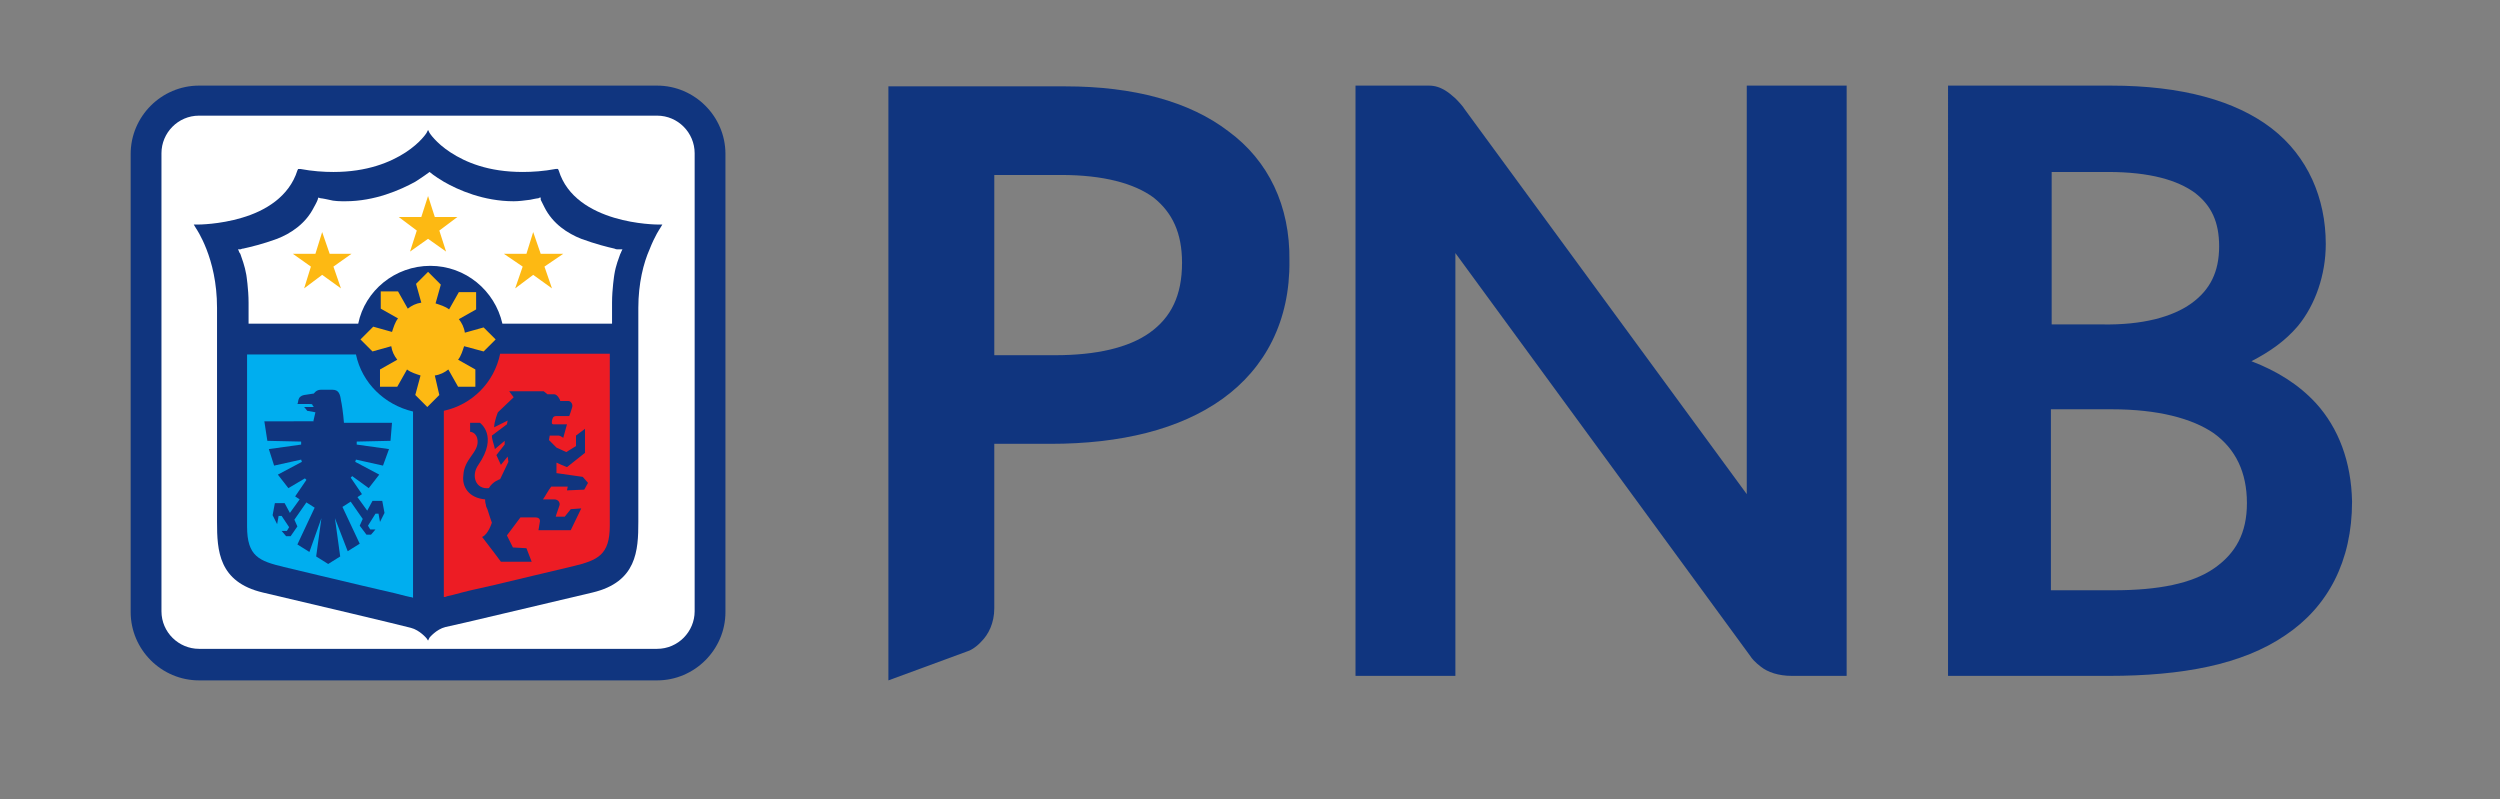 <?xml version="1.0" encoding="utf-8"?>
<!-- Generator: Adobe Illustrator 23.1.1, SVG Export Plug-In . SVG Version: 6.00 Build 0)  -->
<svg version="1.1" id="Layer_1" xmlns="http://www.w3.org/2000/svg" xmlns:xlink="http://www.w3.org/1999/xlink" x="0px" y="0px"
	 viewBox="0 0 332.9 106.4" style="enable-background:new 0 0 332.9 106.4;" xml:space="preserve">
<rect x="0" y="0" width="332.9" height="106.4" fill="#808080" stroke="none"/>
<style type="text/css">
	.st0{fill:#10357F;}
	.st1{fill:#FFFFFF;}
	.st2{fill:#00AEEF;}
	.st3{fill:#ED1C24;}
	.st4{fill:#FDB913;}
</style>
<g>
	<path class="st0" d="M87.5,11.4c5,0,9.1,4.1,9.1,9.1v61c0,5-4.1,9.1-9.1,9.1h-61c-5,0-9.1-4.1-9.1-9.1v-61c0-5,4.1-9.1,9.1-9.1
		H87.5"/>
	<path class="st1" d="M87.5,15.4h-61c-2.8,0-5,2.3-5,5v61c0,2.8,2.3,5,5,5h61c2.8,0,5-2.3,5-5v-61C92.5,17.7,90.3,15.4,87.5,15.4"/>
	<path class="st0" d="M57,17.3l0.2,0.4c0,0,0.8,1.3,2.8,2.6c2,1.3,5,2.6,9.6,2.6c1.3,0,2.8-0.1,4.4-0.4l0.3,0l0.1,0.2
		c1.1,3.6,4.4,5.4,7.4,6.3c3,0.9,5.8,0.9,5.8,0.9h0.6l-0.3,0.5c0,0-0.7,1-1.4,2.8C85.7,35,85,37.7,85,41v27.9c0,0.2,0,0.4,0,0.6
		c0,3.8-0.2,8-6.1,9.4c-6,1.4-18.5,4.4-19.6,4.6c-1.2,0.3-2.1,1.4-2.1,1.4L57,85.3l-0.2-0.3c0,0-0.9-1.1-2.1-1.4
		C53.6,83.3,41,80.3,35,78.9c-5.9-1.4-6.1-5.6-6.1-9.4c0-0.2,0-0.4,0-0.6V41c0-3.4-0.7-6-1.4-7.8c-0.7-1.8-1.4-2.8-1.4-2.8l-0.3-0.5
		h0.6c0,0,2.8,0,5.8-0.9c3.1-0.9,6.3-2.8,7.4-6.3l0.1-0.2l0.3,0c1.6,0.3,3.1,0.4,4.4,0.4c4.5,0,7.6-1.3,9.6-2.6
		c2-1.3,2.8-2.6,2.8-2.6L57,17.3z"/>
	<path class="st1" d="M82.2,33.2c-0.1,0-0.2,0-0.4-0.1c-0.9-0.2-2.5-0.6-4.4-1.3c-1.8-0.7-3.8-2-4.9-4.2c0,0-0.3-0.6-0.5-1
		C72,26.4,72,26.3,72,26.3s-0.2,0-0.3,0.1c-0.2,0-1.1,0.2-1.1,0.2c-0.8,0.1-1.5,0.2-2.2,0.2c-4,0-7.4-1.5-9.3-2.6
		c-1.2-0.7-1.9-1.3-1.9-1.3s-0.8,0.6-1.9,1.3c-2,1.1-5.4,2.6-9.3,2.6c-0.7,0-1.5,0-2.2-0.2c0,0-0.9-0.2-1.1-0.2
		c-0.1,0-0.3-0.1-0.3-0.1s-0.1,0.2-0.1,0.3c-0.1,0.3-0.5,1-0.5,1c-1.1,2.2-3.1,3.5-4.9,4.2c-1.9,0.7-3.6,1.1-4.5,1.3
		c-0.2,0-0.3,0.1-0.4,0.1c-0.1,0-0.3,0-0.3,0s0,0.1,0.1,0.2c0,0.1,0.1,0.3,0.2,0.4c0.2,0.6,0.6,1.6,0.8,2.8c0,0,0.3,1.9,0.3,3.7v2.8
		h14.6c0.9-4.4,4.9-7.7,9.6-7.7c4.7,0,8.6,3.3,9.6,7.7h14.6v-2.8c0-1.8,0.3-3.7,0.3-3.7c0.2-1.3,0.6-2.2,0.8-2.8
		c0.1-0.1,0.1-0.3,0.2-0.4c0-0.1,0.1-0.2,0.1-0.2S82.3,33.2,82.2,33.2"/>
	<path class="st2" d="M47.4,47.2H32.9v19c0,0.5,0,3.3,0,3.9c0,4,1.6,4.6,4.9,5.4c2.4,0.6,7.2,1.7,10.5,2.5c1.6,0.4,3.1,0.7,4.3,1
		c1.1,0.3,2,0.5,2,0.5c0,0,0.2,0,0.4,0.1l0-24.8C51.2,53.9,48.2,51,47.4,47.2"/>
	<path class="st3" d="M59.1,54.7v24.8c0.3,0,0.4-0.1,0.4-0.1c0.1,0,0.9-0.2,2-0.5c1.1-0.3,2.6-0.6,4.3-1c3.3-0.8,8-1.9,10.5-2.5
		c3.3-0.8,4.9-1.5,4.9-5.4c0-0.6,0-3.3,0-3.9v-19H66.6C65.8,51,62.8,53.9,59.1,54.7"/>
	<path class="st4" d="M64.4,46.8l1.6-1.6l-1.6-1.6l-2.5,0.7c-0.1-0.7-0.4-1.3-0.8-1.8l2.3-1.3v-2.3h-2.3l-1.3,2.3
		c-0.5-0.4-1.2-0.6-1.8-0.8l0.7-2.5L57,36.2l-1.6,1.6l0.7,2.5c-0.7,0.1-1.3,0.4-1.8,0.8l-1.3-2.3h-2.3v2.3l2.3,1.3
		c-0.4,0.5-0.6,1.2-0.8,1.8l-2.5-0.7L48,45.2l1.6,1.6l2.5-0.7c0.1,0.7,0.4,1.3,0.8,1.8l-2.3,1.3v2.3h2.3l1.3-2.3
		c0.5,0.4,1.2,0.6,1.8,0.8l-0.7,2.6l1.6,1.6l1.6-1.6L57.9,50c0.7-0.1,1.3-0.4,1.8-0.8l1.3,2.3h2.3v-2.3l-2.3-1.3
		c0.4-0.5,0.6-1.2,0.8-1.8L64.4,46.8z"/>
	<path class="st0" d="M41.7,56.2l0.3-1.3l-1.1-0.2c0,0-0.2-0.3-0.4-0.5h1.3c0,0-0.2-0.2-0.2-0.3c0-0.1-0.2-0.1-0.4-0.1h-1.6
		c0.1-0.1,0.1-0.6,0.2-0.7c0-0.1,0.2-0.4,0.7-0.5c0.7-0.1,1.3-0.2,1.3-0.2s0.3-0.5,0.9-0.5h1.6c0.8,0,1,0.6,1.1,1.4
		c0.1,0.4,0.3,1.7,0.4,3h6.4L52,58.7l-4.5,0.1l0,0.4l4.3,0.6L51,62l-3.6-0.8l-0.1,0.3l3.2,1.7L49.1,65l-2.2-1.6l-0.2,0.2l1.5,2.2
		l-0.6,0.4l1.3,1.8l0.7-1.3l1.3,0l0.3,1.6l-0.6,1.2l-0.2-1.1l-0.4,0L49,70l0.3,0.5l0.7,0l-0.6,0.7h-0.6L47.9,70l0.4-0.9l-1.6-2.3
		l-1.1,0.7l2.3,4.9l-1.6,1L44.6,69l0.7,5.1l-1.6,1l-1.6-1l0.7-5.1l-1.6,4.5l-1.6-1l2.3-4.9l-1.1-0.7l-1.6,2.3l0.4,0.9l-0.9,1.3h-0.6
		l-0.6-0.7l0.7,0l0.3-0.5l-1-1.5l-0.4,0l-0.2,1.1l-0.6-1.2l0.3-1.6l1.3,0l0.7,1.3l1.3-1.8l-0.6-0.4l1.5-2.2l-0.2-0.2L38.4,65
		L37,63.2l3.2-1.7l-0.1-0.3L36.5,62l-0.7-2.2l4.3-0.6l0-0.4l-4.5-0.1l-0.4-2.6H41.7z"/>
	<path class="st0" d="M77.8,65.2l0.5-0.9l-0.7-0.8l-3.5-0.5c0-0.4,0-0.9,0-1.4c0.4,0.2,0.9,0.4,1.4,0.6c0.9-0.7,2.4-1.9,2.4-1.9
		l0-3.2L76.7,58l0,1.4l-1.3,0.8c0,0-0.4-0.2-1.3-0.6c-0.4-0.4-1-1-1-1l0.1-0.6c0,0,1,0,1.2,0c0.2,0,0.6,0.3,0.6,0.3l0.5-1.8h-1.8
		c-0.3,0-0.2-0.3-0.2-0.5c0.1-0.3,0.1-0.6,0.6-0.6h1.7c0,0,0.3-0.8,0.4-1.2c0.1-0.4-0.2-0.8-0.5-0.8c-0.3,0-0.7,0-1.1,0
		c0-0.2-0.4-0.9-0.8-0.9h-0.9l-0.5-0.4l-4.6,0l0.6,0.8l-2.1,2c0,0-0.5,1.2-0.5,2l1.8-0.9l-0.1,0.5L65.5,58c0,0.6,0.3,1.2,0.4,1.8
		l1.3-1.1l0,0.5l-1.1,1.4l0.6,1.3l0.9-1.1l0.1,0.7l-1.1,2.3c0,0-1,0.3-1.5,1.2c-1.8,0.2-2.4-1.7-1.4-3.1c2.7-3.9,0.2-5.6,0.2-5.6
		h-1.3v1.2c0,0,0.9,0,1,1.2c0.1,1.6-1.8,2.4-1.9,4.6c-0.2,1.5,0.7,3,2.9,3.2c0,0.2,0,0.4,0.1,0.7c0,0.2,0.1,0.4,0.2,0.6
		c0.2,0.7,0.6,1.8,0.6,1.8s-0.5,1.6-1.3,1.9c1.1,1.4,2.5,3.3,2.5,3.3l4.1,0L70.1,73l-1.8-0.1l-0.8-1.6l1.8-2.4c0.1,0,0.1,0,0.2,0
		c0.5,0,1.4,0,1.8,0c0.6,0,0.6,0.4,0.6,0.5c-0.1,0.7-0.2,1.2-0.2,1.2h4.3l1.4-2.9L76,67.8l-0.8,1l-1.2,0c0,0,0.1-0.4,0.5-1.5
		c0.1-0.3-0.1-0.8-0.7-0.8c-0.2,0-0.9,0-1.5,0c0.3-0.4,0.7-1.2,1.1-1.7l2.2,0l-0.1,0.5L77.8,65.2z"/>
	<polygon class="st4" points="57,31.8 59.4,33.5 58.5,30.7 60.9,28.9 57.9,28.9 57,26.1 56.1,28.9 53.1,28.9 55.5,30.7 54.6,33.5 	
		"/>
	<polygon class="st4" points="42.9,36.6 45.4,38.4 44.4,35.5 46.8,33.8 43.9,33.8 42.9,30.9 42,33.8 39,33.8 41.4,35.5 40.5,38.4 	
		"/>
	<polygon class="st4" points="71,36.6 68.6,38.4 69.6,35.5 67.1,33.8 70.1,33.8 71,30.9 72,33.8 75,33.8 72.5,35.5 73.5,38.4 	"/>
	<path class="st0" d="M308.4,53.7c-2.3-2.5-5.2-4.3-8.6-5.6c2.5-1.3,4.5-2.7,6.2-4.7c2.3-2.8,3.7-6.8,3.7-10.9
		c0-6.1-2.4-11.7-7.2-15.4c-4.8-3.7-12-5.7-21.4-5.7h-21.7V90h21.4c9.8,0,17.8-1.5,23.5-5.4c5.7-3.8,8.9-9.9,8.9-17.8
		C313.1,61.5,311.4,57,308.4,53.7 M291.8,40.4c-2.5,1.8-6.5,2.9-11.9,2.8l-6.7,0V22.9l7.5,0c5.6,0,9.3,1.1,11.6,2.8
		c2.2,1.7,3.2,3.9,3.2,7.1C295.5,36.2,294.3,38.6,291.8,40.4 M273.2,54.5l8,0c6.1,0,10.7,1.2,13.6,3.2c2.9,2.1,4.4,5.2,4.4,9.3
		c0,4-1.5,6.7-4.4,8.7c-2.9,2-7.4,2.9-13.3,2.9l-8.4,0V54.5z"/>
	<path class="st0" d="M163.6,17.5c-5.2-4-12.7-6-21.7-6h-23.6v79.1l10.6-3.9c0.1,0,1-0.4,1.8-1.3c0.9-0.9,1.7-2.4,1.7-4.4V59.1
		l7.5,0c9.3,0,17.2-1.9,22.9-6c5.7-4.1,9-10.4,8.9-18.4C171.8,27.4,168.9,21.4,163.6,17.5 M157.4,35c0,4.4-1.5,7.3-4.3,9.3
		c-2.8,2-7.1,3-12.6,3l-8.1,0v-24l8.9,0c5.6,0,9.7,1.1,12.3,3C156.1,28.3,157.4,31,157.4,35"/>
	<path class="st0" d="M232.6,11.4v54.4L195,14.5c-0.1-0.2-0.6-0.8-1.2-1.4c-0.8-0.7-1.9-1.7-3.5-1.7h-9.8V90h13.3V33.7l39.3,53.7
		c0.1,0.2,0.6,0.8,1.4,1.4c0.9,0.7,2.3,1.2,4.1,1.2h7.3V11.4H232.6z"/>
</g>
</svg>
